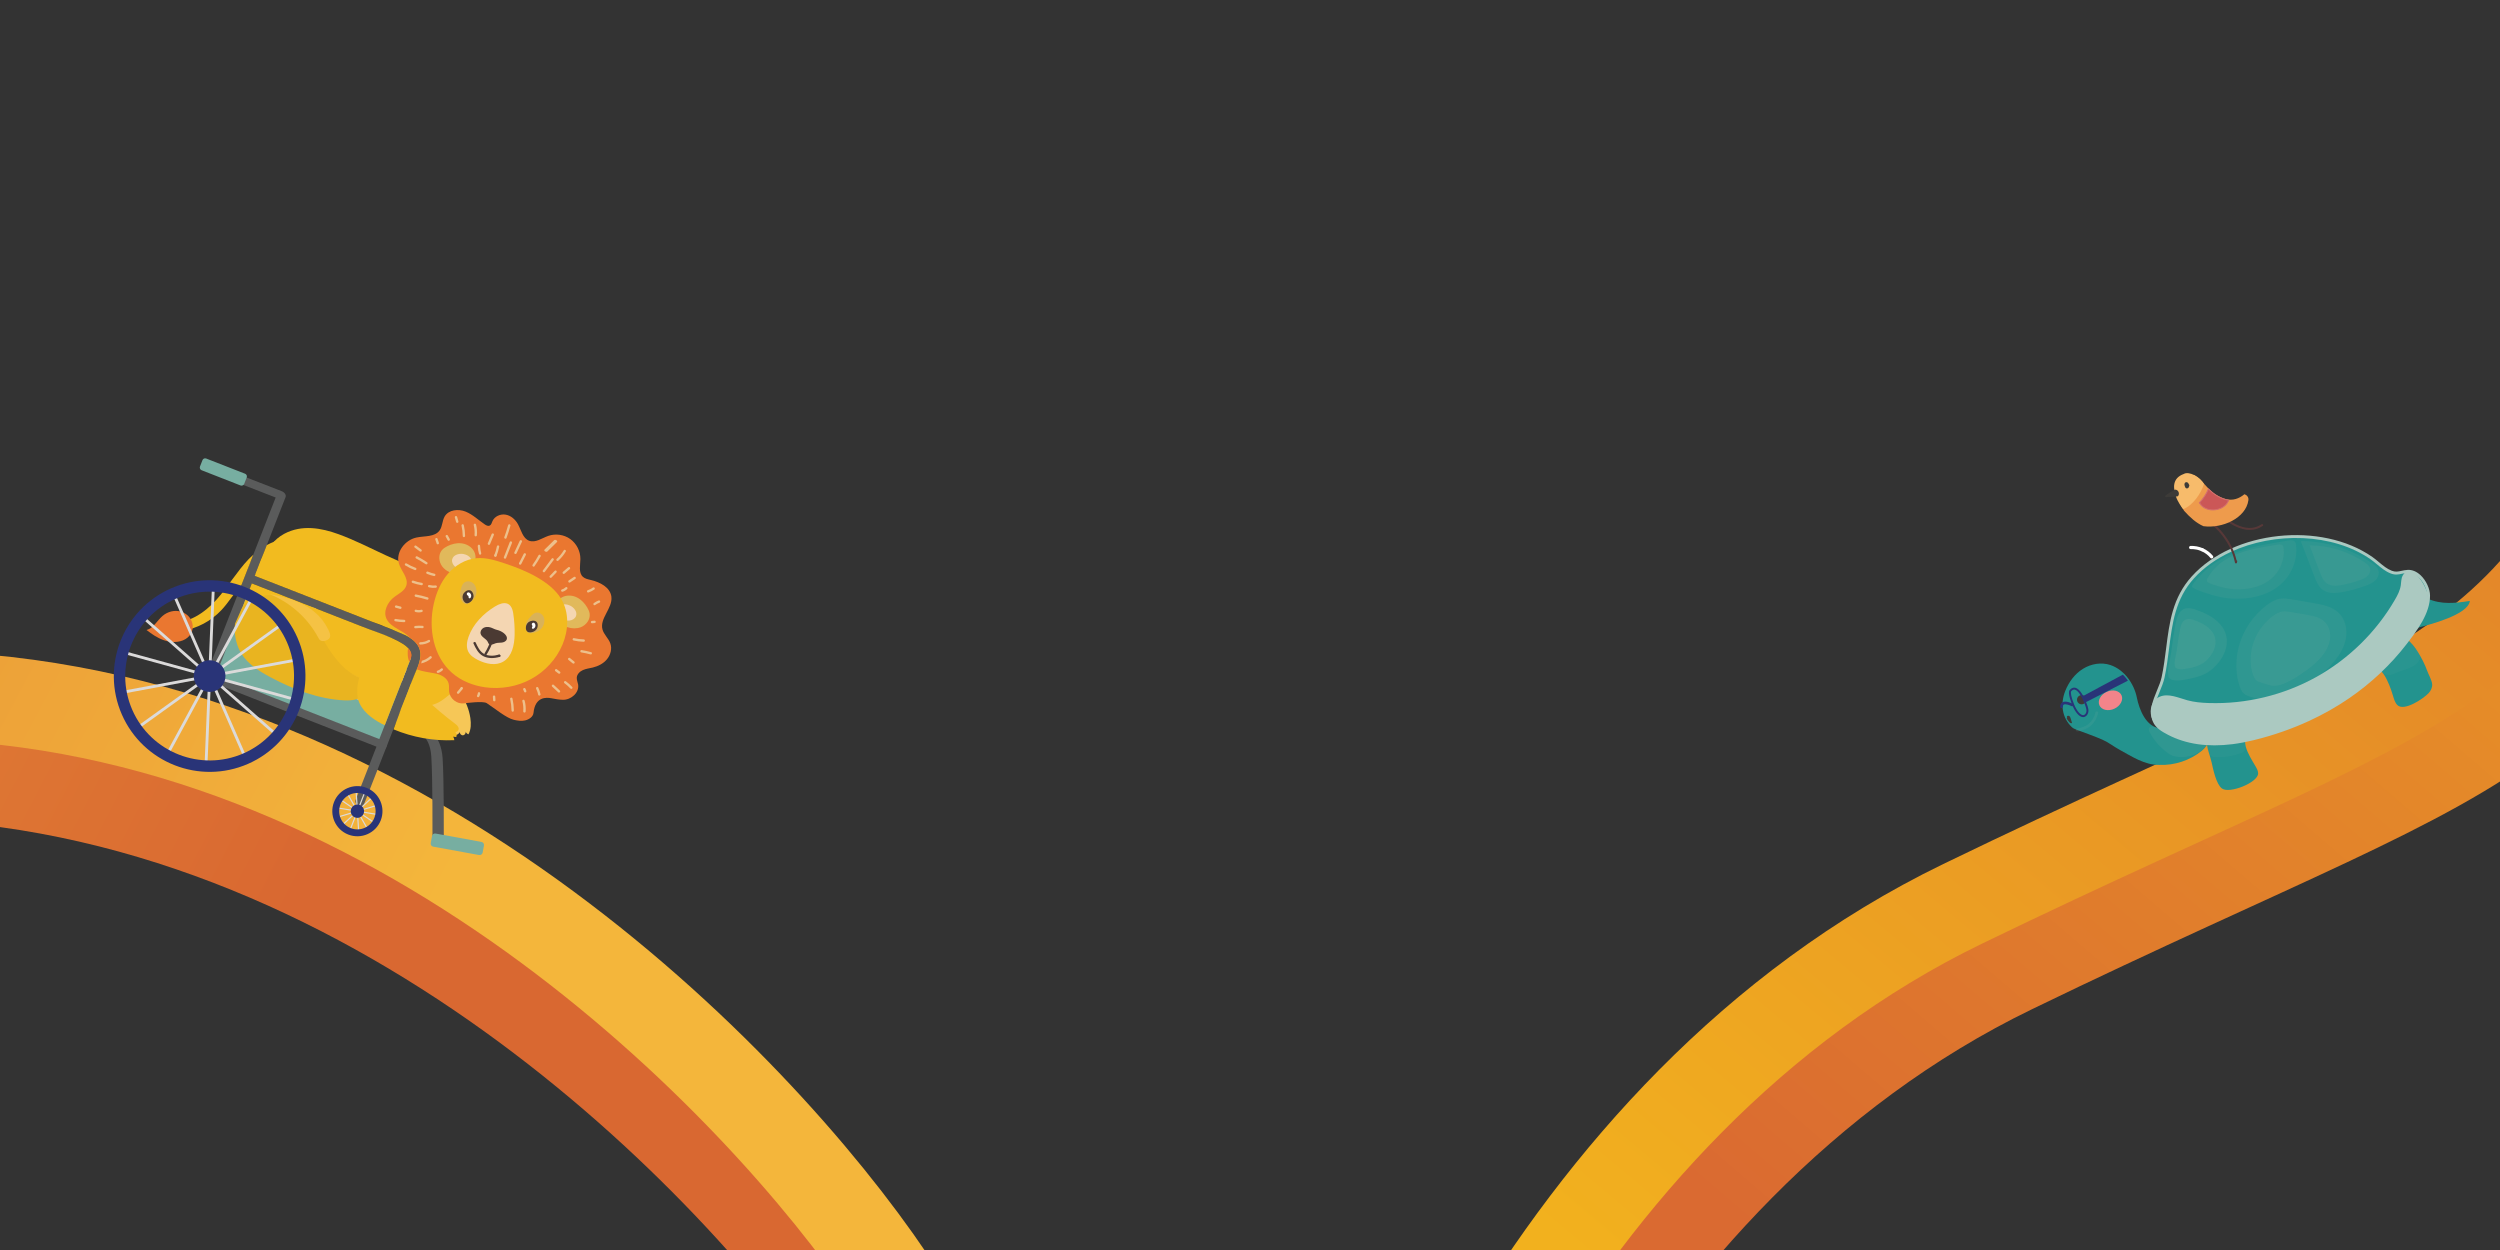 <?xml version="1.0" encoding="UTF-8"?> <svg xmlns="http://www.w3.org/2000/svg" width="1440" height="720" viewBox="0 0 1440 720" fill="none"><rect x="0" y="0" width="1440" height="720" fill="#333333" stroke="none"/><g clip-path="url(#clip0_1266_1310)"><path d="M507.07 792.647C438.349 684.93 233.981 465.066 -33.726 447.35C-368.36 425.205 -393.92 463.112 -576.891 249.696C-759.861 36.281 -804.754 13.628 -1203.39 15.361" stroke="url(#paint0_linear_1266_1310)" stroke-width="51" stroke-linecap="round"></path><path d="M519.641 746.832C450.92 639.115 246.552 419.251 -21.156 401.535C-355.79 379.39 -381.349 417.297 -564.32 203.882C-747.291 -9.534 -792.183 -32.187 -1190.82 -30.453" stroke="url(#paint1_linear_1266_1310)" stroke-width="51" stroke-linecap="round"></path><path d="M788.038 1081.62C811.222 955.965 917.94 675.398 1159.35 558.337C1461.11 412.012 1499.04 437.529 1588.36 170.982C1677.67 -95.566 1710.76 -133.434 2080.8 -281.694" stroke="url(#paint2_linear_1266_1310)" stroke-width="51" stroke-linecap="round"></path><path d="M759.166 1043.89C782.349 918.237 889.068 637.67 1130.48 520.61C1432.24 374.284 1470.17 399.801 1559.49 133.254C1648.8 -133.293 1681.88 -171.162 2051.93 -319.422" stroke="url(#paint3_linear_1266_1310)" stroke-width="51" stroke-linecap="round"></path><path d="M1268.19 317.535C1267.69 317.314 1267.18 317.111 1266.65 316.949C1266.39 316.868 1266.12 316.786 1265.86 316.715C1265.72 316.669 1265.57 316.637 1265.42 316.605C1265.51 316.631 1265.43 316.61 1265.38 316.6C1265.3 316.579 1265.23 316.568 1265.16 316.556C1264.62 316.453 1264.08 316.378 1263.52 316.33C1263.25 316.308 1262.97 316.291 1262.7 316.292C1262.57 316.288 1262.43 316.284 1262.3 316.289C1262.24 316.292 1262.17 316.29 1262.12 316.293C1261.82 316.294 1262.29 316.28 1261.99 316.294C1261.5 316.317 1260.98 316.072 1260.91 315.528C1260.86 315.077 1261.16 314.475 1261.68 314.458C1264.13 314.351 1266.58 314.798 1268.83 315.791C1269.27 315.992 1269.59 316.502 1269.38 316.992C1269.21 317.413 1268.67 317.742 1268.19 317.535Z" fill="white"></path><path d="M1273.2 321.372C1272.86 320.944 1272.49 320.548 1272.1 320.165C1271.75 319.828 1271.38 319.505 1270.92 319.162C1270.03 318.489 1269.13 317.957 1268.19 317.526C1267.73 317.32 1267.44 316.829 1267.63 316.325C1267.79 315.876 1268.36 315.566 1268.83 315.768C1271.06 316.779 1273.07 318.256 1274.63 320.156C1274.94 320.532 1274.93 321.16 1274.52 321.474C1274.12 321.784 1273.54 321.772 1273.2 321.372Z" fill="white"></path><path d="M1398.07 344.719L1381.85 360.775C1384.7 363.062 1388.83 362.489 1392.38 361.601C1399.41 359.841 1421.78 354.076 1422.63 346.127C1414.17 347.441 1406.27 348.4 1398.07 344.719Z" fill="#23938E"></path><path d="M1243.76 440.587C1252.56 440.939 1261.45 437.985 1268.28 432.433C1272.19 429.247 1273.73 424.302 1273.15 419.236C1272.79 416.21 1271.29 413.242 1268.75 411.561C1268.22 411.206 1267.63 410.914 1266.99 410.882C1266.27 410.847 1265.57 411.148 1264.92 411.473C1258.22 414.729 1251.81 419.895 1244.39 419.463C1236.17 418.989 1232.17 408.619 1230.81 401.753C1229.24 393.895 1223.63 385.777 1215.62 383.07C1210.4 381.298 1204.43 382.336 1199.75 385.256C1195.07 388.186 1191.62 392.85 1189.59 397.978C1186.7 405.293 1187.59 413.338 1193.43 418.874C1194.15 419.556 1195.1 419.932 1196.02 420.285C1201.03 422.221 1206.21 423.937 1211.12 426.114C1214.52 427.622 1217.46 429.993 1220.76 431.797C1227.82 435.656 1235.34 440.727 1243.76 440.587Z" fill="#23938E"></path><path d="M1392.72 375.56C1391.02 372.784 1388.95 370.149 1386.37 368.201C1384.68 366.669 1382.36 365.881 1380.05 365.919C1377.41 365.961 1374.83 366.951 1372.56 368.322C1370.34 369.671 1368.31 371.448 1367.11 373.749C1365.9 376.05 1365.6 378.915 1366.75 381.244C1368.22 384.229 1371.42 385.887 1373.22 388.671C1375.55 392.292 1377.12 396.656 1378.36 400.75C1378.93 402.644 1379.47 404.657 1380.85 406.088C1384.63 410.012 1396.05 402.372 1398.98 399.134C1400.22 397.765 1401.07 395.945 1400.93 394.1C1400.73 391.712 1398.79 388.498 1397.96 386.123C1396.65 382.445 1394.75 378.892 1392.72 375.56Z" fill="#23938E"></path><path d="M1291.95 419.862C1290.51 416.933 1287.72 414.643 1284.52 414.013C1281.31 413.378 1277.77 414.5 1275.66 417.005L1276.57 415.861C1273.3 418.313 1271.24 422.279 1271.09 426.364C1270.94 430.78 1273 435.072 1273.92 439.28C1274.77 443.106 1276.53 451.676 1279.8 454.149C1284.11 457.41 1300.67 450.741 1300.69 445.495C1300.7 443.953 1299.86 442.565 1299.09 441.23C1297.16 437.938 1294.58 433.878 1293.6 430.205C1292.69 426.782 1293.59 423.164 1291.95 419.862Z" fill="#23938E"></path><path d="M1201.42 401.921C1202.04 403.252 1201.46 404.832 1200.13 405.45C1198.8 406.068 1197.22 405.489 1196.6 404.158C1195.98 402.828 1196.56 401.247 1197.89 400.629C1199.22 400.012 1200.8 400.59 1201.42 401.921Z" fill="#3D3B38"></path><g opacity="0.43"><g opacity="0.43"><path opacity="0.43" d="M1385.19 367.505L1387.14 368.907C1385.44 366.879 1382.7 365.877 1380.06 365.919C1377.41 365.961 1374.83 366.951 1372.56 368.322C1370.34 369.671 1368.31 371.448 1367.11 373.749C1365.9 376.05 1365.6 378.915 1366.75 381.244C1368.95 385.719 1373.71 390.548 1378.71 388.137C1384.11 385.527 1393.14 384.528 1393.93 378.583C1394.3 375.721 1387.89 369.659 1385.19 367.505Z" fill="#77AEA1"></path><path opacity="0.43" d="M1284.52 414.013C1281.32 413.374 1277.77 414.5 1275.66 417.005L1276.57 415.861C1270.88 420.152 1269.41 428.376 1272.86 434.49C1273.12 434.938 1273.41 435.401 1273.87 435.653C1274.23 435.847 1274.64 435.891 1275.05 435.93C1280.64 436.424 1286.33 435.58 1291.53 433.482C1295.29 431.962 1293.44 422.916 1291.93 419.87C1290.51 416.933 1287.73 414.639 1284.52 414.013Z" fill="#77AEA1"></path></g></g><g opacity="0.53"><g opacity="0.53"><path opacity="0.53" d="M1249.7 434.439C1250.29 434.819 1250.93 435.155 1251.63 435.363C1261.96 438.45 1274.5 431.251 1273.52 420.046C1273.28 417.252 1271.9 414.545 1269.45 413.069C1268.93 412.765 1268.36 412.51 1267.74 412.492C1267.03 412.485 1266.33 412.795 1265.68 413.111C1261 415.384 1254.85 420.782 1249.51 420.852C1247.79 420.87 1246.14 420.377 1244.55 419.886C1243.37 419.525 1242.21 419.17 1241.04 418.81C1240.09 418.516 1238.87 418.293 1238.15 419.034C1237.43 419.775 1237.79 420.896 1238.22 421.735C1240.72 426.526 1244.39 430.714 1248.89 433.897C1249.15 434.084 1249.42 434.261 1249.7 434.439Z" fill="#77AEA1"></path></g></g><path d="M1285.89 427.8C1289.99 427.277 1294.05 426.487 1298.03 425.501C1317.57 420.672 1336.02 412.869 1352.66 401.456C1365.22 392.844 1376.47 382.288 1385.76 370.216C1391.55 362.678 1398.9 353.065 1398.86 343.085C1398.85 337.246 1393.46 328.73 1386.87 329.098C1383.22 329.309 1380.96 330.913 1377.4 329.543C1373.01 327.85 1369.81 324.154 1366.03 321.51C1336.91 301.204 1287.08 306.041 1263.1 332.553C1248.11 349.127 1250.33 369.856 1245.93 390.209C1244.22 398.142 1237.29 406.955 1240.88 415.367C1242.34 418.797 1245.88 420.773 1249.19 422.495C1260.58 428.449 1273.38 429.396 1285.89 427.8Z" fill="#23938E"></path><path d="M1330.33 415.123C1338.39 411.382 1346.01 407.056 1353.14 402.164C1365.95 393.379 1377.14 382.799 1386.42 370.736C1392.04 363.422 1399.74 353.402 1399.7 343.091C1399.7 339.18 1397.46 334.35 1394.28 331.348C1391.98 329.178 1389.4 328.116 1386.81 328.252C1385.49 328.333 1384.38 328.567 1383.3 328.806C1381.34 329.231 1379.8 329.563 1377.69 328.762C1374.93 327.695 1372.67 325.811 1370.29 323.819C1369.07 322.801 1367.81 321.755 1366.5 320.826C1336.9 300.171 1286.34 305.593 1262.46 331.992C1251.38 344.247 1249.58 358.428 1247.69 373.447C1247 378.889 1246.29 384.514 1245.1 390.043C1244.57 392.506 1243.52 395.037 1242.42 397.722C1240.01 403.591 1237.52 409.656 1240.09 415.712C1241.61 419.281 1245.07 421.319 1248.78 423.249C1259.12 428.65 1271.65 430.461 1285.98 428.639C1289.9 428.133 1294.01 427.353 1298.22 426.319C1309.56 423.533 1320.28 419.787 1330.33 415.123ZM1284.9 317.925C1310.09 306.234 1343.66 306.95 1365.54 322.212C1366.79 323.088 1368.03 324.12 1369.21 325.109C1371.6 327.111 1374.07 329.176 1377.1 330.338C1379.68 331.326 1381.62 330.901 1383.67 330.456C1384.68 330.237 1385.73 330.011 1386.92 329.944C1389.59 329.793 1391.76 331.293 1393.13 332.572C1396 335.276 1398 339.594 1398.02 343.083C1398.05 352.815 1390.86 362.172 1385.09 369.692C1375.92 381.616 1364.85 392.067 1352.19 400.75C1336.32 411.634 1318.03 419.68 1297.82 424.669C1293.68 425.686 1289.63 426.459 1285.77 426.948C1271.79 428.735 1259.6 426.98 1249.57 421.739C1246.14 419.95 1242.96 418.09 1241.66 415.041C1239.36 409.636 1241.71 403.898 1243.99 398.36C1245.07 395.72 1246.19 392.994 1246.76 390.39C1247.97 384.797 1248.68 379.126 1249.37 373.648C1251.24 358.903 1253 344.978 1263.73 333.122C1269.45 326.812 1276.72 321.718 1284.9 317.925Z" fill="#ABC9C1"></path><path d="M1191.84 412.397C1191.34 412.084 1190.49 412.353 1190.5 412.936L1190.71 413.351C1190.39 413.295 1190.38 413.819 1190.55 414.103C1190.97 414.846 1191.52 415.532 1192.14 416.124C1192.52 416.479 1193.15 416.786 1193.49 416.402C1193.24 415.559 1192.98 414.716 1192.72 413.877C1192.55 413.322 1192.33 412.709 1191.84 412.397Z" fill="#3D3B38"></path><g opacity="0.51"><g opacity="0.51"><path opacity="0.51" d="M1366.18 324.369C1354.3 316.289 1340 311.805 1325.62 311.657L1325.34 311.846C1327.9 318.508 1330.46 325.169 1333.02 331.84C1334.17 334.834 1335.45 337.997 1338.08 339.832C1341.33 342.111 1345.72 341.711 1349.62 340.953C1353.95 340.11 1358.22 338.931 1362.37 337.446C1364.4 336.72 1366.46 335.889 1368.03 334.402C1369.59 332.919 1370.58 330.629 1369.96 328.564C1369.41 326.717 1367.76 325.443 1366.18 324.369Z" fill="#77AEA1"></path></g></g><g opacity="0.53"><g opacity="0.53"><path opacity="0.53" d="M1196.65 421.295C1199.64 420.698 1202.39 419.814 1204.64 417.663C1206.64 415.761 1207.97 413.312 1208.51 410.61C1208.71 409.601 1207.11 409.459 1206.92 410.463C1206.45 412.841 1205.19 415.035 1203.4 416.658C1201.38 418.486 1199 419.197 1196.38 419.722C1195.38 419.926 1195.63 421.494 1196.65 421.295Z" fill="#77AEA1"></path></g></g><g opacity="0.51"><g opacity="0.51"><path opacity="0.51" d="M1290.55 344.809C1298.8 344.49 1307 342.241 1313.25 336.956C1319.5 331.68 1323.51 323.076 1322.52 314.082C1322.45 313.392 1322.32 312.668 1321.9 312.109C1321.08 311.029 1319.61 311.124 1318.41 311.319C1299.23 314.519 1278.55 317.139 1264.66 334.645C1264.09 335.363 1262.17 337.304 1262.76 338.106C1263.99 339.776 1274.15 342.707 1276.13 343.246C1280.91 344.547 1285.78 344.987 1290.55 344.809Z" fill="#77AEA1"></path></g></g><g opacity="0.55"><g opacity="0.55"><path opacity="0.55" d="M1278.72 359.475C1274.86 355.148 1269.35 352.716 1263.85 350.848C1261.83 350.303 1259.73 349.985 1257.87 350.816C1254.8 352.182 1253.75 355.938 1253.14 359.234C1252.1 364.749 1251.28 370.298 1250.57 375.863C1250.02 380.235 1248.37 384.102 1248.85 388.619C1248.91 389.223 1249.01 389.845 1249.34 390.359C1249.78 391.047 1250.58 391.433 1251.37 391.654C1253.54 392.254 1255.85 391.931 1258.07 391.555C1263.83 390.589 1269.82 389.221 1274.23 385.388C1281.98 378.683 1286.31 367.976 1278.72 359.475Z" fill="#77AEA1"></path><path opacity="0.55" d="M1263.17 350.618C1263.4 350.693 1263.62 350.773 1263.85 350.848C1264.35 350.978 1264.84 351.121 1265.33 351.268L1263.17 350.618Z" fill="#77AEA1"></path></g></g><g opacity="0.53"><g opacity="0.53"><path opacity="0.53" d="M1332.72 391.553C1325.79 396.478 1312.24 406.26 1303.44 403.557C1301.13 402.843 1298.82 402.137 1296.51 401.423C1295.09 400.987 1293.62 400.517 1292.5 399.543C1291.43 398.603 1290.77 397.267 1290.27 395.939C1287.54 388.768 1287.6 379.59 1289.61 372.221C1292.17 362.836 1297.94 354.356 1305.73 348.52C1308.02 346.801 1310.57 345.282 1313.39 344.855C1315.69 344.499 1318.04 344.889 1320.34 345.291C1324.38 345.983 1328.42 346.665 1332.45 347.361C1337.7 348.262 1343.29 349.324 1347.11 353.025C1350.79 356.598 1352.1 362.153 1351.31 367.225C1350.53 372.293 1347.87 376.92 1344.59 380.864C1341.18 384.956 1337.08 388.453 1332.72 391.553Z" fill="#77AEA1"></path></g></g><g opacity="0.53"><g opacity="0.53"><path opacity="0.53" d="M1290.82 339.382C1297.15 339.135 1303.45 337.409 1308.24 333.354C1313.03 329.298 1316.12 322.695 1315.35 315.792C1315.3 315.263 1315.2 314.709 1314.87 314.273C1314.24 313.447 1313.12 313.515 1312.19 313.672C1297.47 316.125 1279.8 318.323 1271.59 332.979C1271.24 333.593 1270.94 334.434 1271.4 335.048C1272.33 336.333 1278.22 337.762 1279.75 338.174C1283.4 339.194 1287.15 339.533 1290.82 339.382Z" fill="#77AEA1"></path></g></g><g opacity="0.55"><g opacity="0.55"><path opacity="0.55" d="M1262.61 356.747C1262.73 356.782 1262.85 356.841 1262.97 356.876C1263.35 356.98 1263.73 357.087 1264.11 357.204L1262.61 356.747Z" fill="#77AEA1"></path><path opacity="0.55" d="M1273.42 362.905C1270.71 359.865 1266.84 358.178 1262.97 356.876C1261.61 356.525 1260.19 356.323 1258.92 356.887C1256.8 357.84 1256.07 360.453 1255.64 362.745C1254.91 366.589 1254.34 370.437 1253.85 374.306C1253.48 377.343 1252.33 380.036 1252.65 383.176C1252.7 383.595 1252.77 384.028 1252.99 384.388C1253.29 384.87 1253.85 385.129 1254.41 385.288C1255.92 385.708 1257.52 385.475 1259.07 385.222C1263.07 384.549 1267.24 383.601 1270.31 380.931C1275.68 376.255 1278.69 368.81 1273.42 362.905Z" fill="#77AEA1"></path></g></g><g opacity="0.51"><g opacity="0.51"><path opacity="0.51" d="M1362.14 324.013C1352.9 317.726 1341.77 314.239 1330.59 314.124L1330.38 314.27C1332.36 319.455 1334.36 324.635 1336.35 329.83C1337.24 332.155 1338.25 334.617 1340.29 336.045C1342.82 337.821 1346.24 337.503 1349.27 336.908C1352.64 336.249 1355.96 335.331 1359.2 334.181C1360.78 333.617 1362.37 332.965 1363.59 331.812C1364.81 330.659 1365.57 328.881 1365.1 327.28C1364.66 325.844 1363.38 324.852 1362.14 324.013Z" fill="#77AEA1"></path></g></g><g opacity="0.53"><g opacity="0.53"><path opacity="0.53" d="M1328.58 385.998C1323.57 389.556 1313.79 396.616 1307.44 394.668C1305.77 394.151 1304.1 393.648 1302.44 393.131C1301.41 392.817 1300.35 392.474 1299.53 391.766C1298.75 391.087 1298.29 390.123 1297.93 389.163C1295.95 383.983 1296 377.356 1297.45 372.032C1299.3 365.247 1303.46 359.121 1309.1 354.911C1310.75 353.678 1312.58 352.579 1314.62 352.267C1316.29 352.013 1317.98 352.301 1319.65 352.579C1322.57 353.081 1325.48 353.57 1328.4 354.073C1332.18 354.725 1336.23 355.494 1338.97 358.168C1341.63 360.747 1342.58 364.763 1342.01 368.419C1341.45 372.074 1339.53 375.42 1337.15 378.275C1334.69 381.237 1331.73 383.767 1328.58 385.998Z" fill="#77AEA1"></path></g></g><path d="M1221.98 400.431C1223.22 403.102 1221.38 406.592 1217.88 408.216C1214.38 409.84 1210.53 408.993 1209.29 406.323C1208.05 403.652 1209.89 400.162 1213.39 398.538C1216.89 396.914 1220.74 397.761 1221.98 400.431Z" fill="#F2848A"></path><path d="M1285.45 428.003C1289.55 427.48 1293.62 426.69 1297.59 425.704C1317.14 420.875 1335.58 413.072 1352.23 401.66C1364.79 393.047 1376.03 382.491 1385.32 370.419C1391.11 362.881 1398.47 353.268 1398.43 343.288C1398.41 338.647 1389 322.771 1384 331.47C1383.02 333.168 1383.13 335.241 1382.85 337.17C1382.41 340.136 1380.99 342.853 1379.48 345.444C1368.73 364.006 1352.86 379.581 1334.09 390C1315.33 400.415 1293.71 405.642 1272.27 404.949C1268.09 404.818 1263.9 404.457 1259.88 403.349C1254.62 401.901 1249.01 399.185 1243.97 401.32C1239.51 403.21 1237.9 408.698 1239.27 413.048C1240.76 417.787 1244.51 420.504 1248.74 422.711C1260.14 428.652 1272.94 429.599 1285.45 428.003Z" fill="#ABC9C1"></path><path d="M1288.24 322.709C1285.69 311.936 1278.52 303.207 1269.41 297.076C1268.77 296.649 1268.08 297.625 1268.72 298.061C1277.89 304.236 1285.1 313.07 1287.33 324.069C1287.46 324.743 1288.41 324.688 1288.51 324.016C1288.55 323.774 1288.59 323.541 1288.63 323.308C1288.68 322.979 1288.49 322.785 1288.24 322.709Z" fill="#573838"></path><path d="M1302.62 301.996C1293.55 308.263 1281.76 299.171 1275.73 292.523C1275.22 291.957 1274.3 292.734 1274.82 293.295C1281.36 300.509 1293.68 309.616 1303.39 302.904C1304.03 302.473 1303.25 301.569 1302.62 301.996Z" fill="#573838"></path><path d="M1292.8 284.666C1289.78 287.19 1286.06 288.587 1281.85 287.4C1278.16 286.351 1274.94 284.316 1272.24 281.575C1270.58 279.902 1269.06 277.998 1267.4 276.325C1266.25 275.332 1265.07 274.407 1263.83 273.637C1263.82 273.641 1263.82 273.632 1263.82 273.632C1263.23 273.647 1262.67 273.713 1262.13 273.826C1261.28 273.783 1260.38 273.803 1259.41 273.981C1253.06 275.109 1252.59 280.993 1254.04 286.599C1255.29 289.15 1256.57 291.676 1257.97 294.136C1261.33 297.882 1264.85 301.17 1269.17 303.087C1280.05 304.555 1293.69 298.426 1295.08 288.111C1295.32 286.383 1294.2 285.129 1292.8 284.666Z" fill="#EE9B4C"></path><path d="M1269.49 278.791C1267.27 274.586 1260.75 271.234 1257.83 273.017C1251.08 275.45 1251.69 281.252 1253.38 286.088C1254.11 288.497 1256.72 292.442 1257.5 293.305C1263.06 291.117 1267.72 284.408 1269.49 278.791Z" fill="#F7BB6B"></path><path d="M1267.2 290.048C1270.41 295.228 1279.38 294.663 1282.71 289.963C1283.13 289.346 1283.45 288.713 1283.77 288.08C1283.19 288.008 1282.6 287.908 1282.02 287.739C1278.33 286.7 1275.11 284.656 1272.41 281.915C1272.29 281.792 1272.18 281.66 1272.06 281.547C1270.95 284.415 1269.09 287.244 1266.8 289.656C1266.95 289.756 1267.08 289.875 1267.2 290.048Z" fill="#CB5757"></path><path d="M1279.42 292.961C1280.87 292.287 1282.09 291.323 1282.93 290.131C1283.36 289.514 1283.67 288.904 1284.01 288.216C1284.05 288.13 1284.05 288.038 1284.01 287.959C1283.96 287.879 1283.89 287.822 1283.79 287.81C1283.29 287.749 1282.69 287.654 1282.07 287.475C1278.57 286.478 1275.37 284.545 1272.6 281.728C1272.52 281.652 1272.45 281.581 1272.38 281.501L1272.24 281.36C1272.18 281.289 1272.08 281.254 1271.98 281.279C1271.88 281.289 1271.8 281.361 1271.77 281.456C1270.68 284.27 1268.88 287.04 1266.56 289.47C1266.5 289.533 1266.47 289.614 1266.49 289.707C1266.51 289.79 1266.56 289.869 1266.63 289.904C1266.76 289.981 1266.86 290.08 1266.94 290.202C1268.38 292.52 1271.04 293.897 1274.24 293.995C1276.09 294.053 1277.87 293.678 1279.42 292.961ZM1283.33 288.315C1283.07 288.845 1282.8 289.333 1282.48 289.81C1280.85 292.113 1277.64 293.538 1274.29 293.441C1271.27 293.348 1268.78 292.059 1267.45 289.909C1267.38 289.806 1267.31 289.712 1267.22 289.631C1269.36 287.325 1271.06 284.726 1272.16 282.078C1272.18 282.092 1272.2 282.116 1272.21 282.134C1275.06 285.017 1278.34 287.004 1281.93 288.027C1282.42 288.16 1282.91 288.253 1283.33 288.315Z" fill="#D26E6E"></path><path d="M1200.97 412.828C1201.48 412.595 1202 412.146 1202.45 411.351C1203.53 409.446 1202.62 407.097 1201.89 405.221L1201.73 404.817C1200.81 402.385 1198.32 396.662 1195.21 396.117C1194.1 395.929 1193.07 396.376 1192.13 397.478C1190.83 399.01 1192.98 404.562 1193.67 406.23C1195.39 410.384 1197.67 412.938 1199.75 413.068C1200.1 413.073 1200.53 413.035 1200.97 412.828ZM1194.02 397.359C1194.35 397.207 1194.67 397.157 1195.02 397.222C1197.09 397.586 1199.3 401.579 1200.67 405.209L1200.83 405.622C1201.5 407.367 1202.27 409.354 1201.46 410.795C1201.01 411.58 1200.45 411.963 1199.81 411.931C1198.6 411.859 1196.54 410.202 1194.71 405.792C1192.88 401.383 1192.6 398.662 1192.99 398.21C1193.34 397.798 1193.68 397.518 1194.02 397.359Z" fill="#293478"></path><path d="M1193.89 406.751C1193.67 406.85 1193.43 406.852 1193.21 406.74C1192.16 406.196 1189.72 405.271 1188.7 405.866C1188.59 405.931 1188.23 406.155 1188.22 407.063C1188.22 407.495 1187.87 407.838 1187.44 407.83C1187.01 407.827 1186.67 407.477 1186.68 407.055C1186.69 405.578 1187.36 404.872 1187.91 404.539C1189.92 403.344 1193.51 405.161 1193.92 405.366C1194.3 405.565 1194.45 406.028 1194.25 406.413C1194.17 406.566 1194.04 406.682 1193.89 406.751Z" fill="#293478"></path><path d="M1201.09 404.643L1199.25 401.229L1222.78 388.59L1224.15 390.071L1225.68 392.052L1201.09 404.643Z" fill="#293478"></path><path d="M1252.43 282.062C1252.34 282.285 1252.17 282.477 1251.9 282.625C1250.29 283.396 1248.49 284.408 1247.13 285.709C1247.17 285.926 1247.24 286.157 1247.34 286.371C1249.64 286.016 1252.19 286.379 1254.44 285.844C1255.92 284.4 1254.53 281.605 1252.43 282.062Z" fill="#3D3B38"></path><path d="M1260.94 279.244C1260.68 278.709 1260.39 278.003 1259.77 277.796C1259.3 277.65 1258.71 277.766 1258.45 278.203C1257.98 278.998 1258.37 279.927 1258.7 280.689C1259.2 281.824 1260.71 281.317 1260.84 280.32C1261.05 280.051 1261.14 279.672 1260.94 279.244Z" fill="#3D3B38"></path><path d="M241.475 380.717L139.723 340.906L120.61 389.757L222.362 429.569L241.475 380.717Z" fill="#77AEA1"></path><path d="M219.927 431.279L119.512 391.991C117.772 391.311 118.179 390.348 118.646 389.154L158.783 286.571L121.504 272.075L121.491 272.07C119.751 271.39 118.731 269.868 119.198 268.674C119.665 267.48 121.448 267.055 123.192 267.722L162.197 282.893L162.21 282.899C163.04 283.224 163.754 283.772 164.18 284.403C164.602 285.047 164.726 285.724 164.498 286.308L146.735 331.707L226.579 362.946C234.21 365.932 238.391 368.137 240.924 372.181C243.568 376.403 242.046 380.596 241.738 381.269L222.661 430.029C222.193 431.223 221.666 431.96 219.927 431.279ZM124.361 388.89L218.482 425.716L236.737 379.058C236.757 379.006 236.778 378.954 236.816 378.894C236.836 378.842 237.661 377.04 236.087 374.598C234.432 372.02 230.56 369.487 224.901 367.273L145.057 336.034L124.374 388.895L124.361 388.89Z" fill="#5A5B5B"></path><path d="M207.023 464.258C205.322 463.593 204.317 462.107 204.779 460.926L217.698 427.909C218.155 426.741 219.906 426.319 221.606 426.984C223.307 427.649 223.116 428.862 222.659 430.03L209.741 463.047C209.279 464.228 208.736 464.928 207.023 464.258Z" fill="#5A5B5B"></path><path d="M251.511 483.969C250.122 483.426 249.099 482.292 249.104 481.171C249.111 480.845 249.25 448.514 248.434 435.759C247.782 425.492 242.594 422.609 242.168 422.398L227.97 416.842C226.231 416.162 225.21 414.64 225.677 413.446C226.144 412.252 227.94 411.832 229.666 412.508L243.968 418.104C244.994 418.505 254.032 422.445 254.948 436.781C255.775 449.661 255.63 482.124 255.627 482.437C255.63 483.77 254.15 484.567 252.354 484.224C252.066 484.156 251.783 484.076 251.511 483.969ZM242.199 422.395C242.251 422.415 242.277 422.425 242.277 422.425L242.199 422.395Z" fill="#5A5B5B"></path><path d="M275.949 492.498L249.507 487.674C248.558 487.498 247.917 486.573 248.094 485.625L248.842 481.533C249.019 480.584 249.943 479.943 250.891 480.12L277.347 484.948C278.295 485.125 278.923 486.044 278.76 486.997L278.012 491.09C277.817 492.046 276.898 492.674 275.949 492.498Z" fill="#77AEA1"></path><path d="M116.129 270.855L138.53 279.62C139.387 279.955 140.349 279.523 140.679 278.68L142.111 275.02C142.446 274.163 142.014 273.201 141.171 272.871L118.77 264.107C117.913 263.772 116.951 264.203 116.621 265.047L115.189 268.707C114.854 269.563 115.285 270.525 116.129 270.855Z" fill="#77AEA1"></path><path d="M138.991 337.192C138.833 337.176 138.726 337.298 138.726 337.298C134.714 341.775 131.646 347.054 127.525 351.428C121.602 357.731 113.542 362 105.004 363.358C103.282 363.627 101.43 363.771 99.884 362.941C98.351 362.117 97.414 359.999 98.409 358.563C108.438 359.284 117.737 353.075 124.495 345.633C131.24 338.185 136.31 329.319 143.24 322.049C144.121 321.136 144.928 320.375 145.889 319.524" fill="#F2BB1F"></path><path d="M144.734 322.514C144.057 324.284 143.421 325.756 142.903 327.424C142.875 327.533 142.848 327.642 142.807 327.746" fill="#F2BB1F"></path><path d="M150.184 323.045C150.709 321.32 151.391 319.731 152.059 318.062C152.59 316.743 153.056 315.399 153.658 313.974C156.604 312.373 159.819 311.116 163.138 310.589C171.059 309.318 176.454 314.347 172.738 322.352C171.31 325.429 169.08 328.373 165.853 329.43C162.115 330.646 158.081 329.023 154.145 329.024C151.691 329.022 149.354 329.679 147.159 330.736C148.321 328.227 149.376 325.722 150.184 323.045Z" fill="#F2BB1F"></path><path d="M240.051 388.6C240.557 387.422 241.107 386.17 241.61 384.885C246.162 385.26 250.753 386.951 254.547 389.303C263.091 394.622 269.492 403.621 270.937 413.66C271.38 416.811 271.362 420.186 269.838 422.972C269.091 422.74 268.473 422.139 268.188 421.414C268.433 422.393 267.614 423.494 266.61 423.535C265.606 423.576 264.697 422.532 264.871 421.553C264.48 422.552 263.476 423.282 262.408 423.372C260.897 418.247 257.36 413.211 252.132 412.153C245.999 410.921 239.582 415.504 233.63 413.579C232.636 413.25 231.714 412.74 230.853 412.149C234.319 404.436 236.737 396.343 240.051 388.6Z" fill="#F6C757"></path><path d="M234.292 385.614C233.655 387.011 233.006 388.403 232.491 389.833C232.255 390.474 231.951 391.252 231.728 391.899C231.499 392.063 231.378 392.181 231.204 392.472C228.946 396.332 226.823 400.38 225.025 404.556C223.248 399.955 223.431 394.668 226.516 390.877C228.705 388.187 231.387 386.497 234.292 385.614Z" fill="#F6C757"></path><path d="M162.035 342.976C165.636 344.789 169.348 346.241 173.229 347.565C176.135 348.553 179.075 349.493 181.996 350.442C182.097 351.14 182.524 351.77 183.367 352.1C184.081 352.38 184.717 352.284 185.222 351.988C185.287 352.013 185.347 352.052 185.412 352.077C186.598 353.215 187.738 354.394 188.8 355.618C193.646 361.21 197.589 367.542 202.424 373.16C207.247 378.773 213.211 383.801 220.386 385.62C221.488 385.902 222.681 386.144 223.432 386.977C224.197 387.815 224.067 389.485 222.972 389.76C223.815 390.015 224.332 391.025 224.038 391.853C223.745 392.681 222.71 393.144 221.893 392.824C222.346 393.196 222.812 393.573 223.278 393.95C221.318 397.927 216.202 398.993 211.775 399.177C196.779 399.79 181.946 395.588 168.119 389.773C161.384 386.944 154.544 383.504 150.198 377.629C147.437 373.899 145.868 369.38 145.256 364.785C143.713 353.466 151.77 344.617 162.035 342.976Z" fill="#B4AF6E"></path><path d="M146.74 331.694C147.698 329.36 149.211 324.879 150.525 322.056C150.604 321.892 150.472 322.23 150.525 322.056C154.306 315.873 157.787 310.65 163.658 307.5C173.886 302.014 185.124 304.121 194.954 307.683C213.523 314.424 230.362 325.966 249.949 329.454C259.504 331.157 270.271 331.254 276.882 338.645C280.079 342.216 281.902 347.119 283.479 352.001C285.21 357.407 286.953 363.701 285.033 369.909C283.421 375.1 280.563 375.404 277.072 378.437C268.564 385.839 264.159 397.823 254.626 404.135C247.336 408.96 239.078 409.411 231.197 408.288C233.921 401.631 236.1 394.762 238.928 388.146C241.272 382.688 244.281 376.338 240.032 370.904C236.308 366.155 230.117 364.69 224.87 362.188C224.153 361.878 221.392 360.827 221.392 360.827C218.179 359.361 215.067 358.517 211.806 357.137" fill="#F2BB1F"></path><path d="M206.446 360.053C210.415 361.651 214.427 363.101 218.447 364.569C223.074 366.245 229.283 369.003 232.261 370.992C236.139 373.587 237.808 376.17 236.325 380.035C235.026 383.432 233.678 386.571 232.491 389.833C232.251 390.487 231.971 391.201 231.748 391.847C231.519 392.012 231.378 392.181 231.199 392.486C228.509 397.105 225.992 401.971 224.011 407.033C201.289 401.27 180.54 389.965 160.168 378.387C155.7 375.846 151.177 373.253 147.471 369.529C143.76 365.817 141.537 360.712 140.316 354.921C139.793 352.472 139.367 351.916 139.727 349.618C140.23 348.258 141.337 345.504 141.865 344.154C141.982 343.855 142.292 343.408 142.266 343.129C142.827 341.657 143.191 340.766 143.769 339.287C143.795 339.222 144.092 338.5 144.118 338.435C144.407 337.696 144.651 337.073 144.922 336.341C144.922 336.341 144.974 336.017 145.039 336.042L146.596 336.652" fill="#F2BB1F"></path><path d="M263.445 396.362C261.837 397.678 260.23 398.995 258.622 400.311C256.747 401.852 254.841 403.396 252.704 404.536C250.931 405.473 249 406.124 247.002 406.45C249.25 407.434 251.474 408.484 253.659 409.593C254.269 409.907 254.893 410.226 255.316 410.75C255.76 411.298 255.85 411.947 255.596 412.596C258.174 407.08 260.156 401.555 263.445 396.362Z" fill="#F6C757"></path><path d="M240.04 370.922C238.702 369.216 237.977 368.544 236.103 367.406C232.405 363.011 225.353 361.794 222.726 356.651C220.493 352.26 223.244 346.722 227.207 343.783C229.781 341.871 233.085 340.351 234.032 337.279C235.404 332.892 231.099 328.978 229.762 324.594C227.803 318.126 233.259 311.027 239.853 309.626C244.574 308.615 250.481 309.429 253.261 305.459C254.895 303.12 254.692 299.928 256.133 297.469C258.415 293.587 263.983 293.012 268.126 294.663C272.282 296.319 275.549 299.558 279.251 302.069C280.091 302.637 281.161 303.191 282.084 302.744C282.99 302.305 283.242 301.161 283.639 300.224C284.839 297.386 288.283 295.89 291.299 296.442C294.321 296.981 296.841 299.224 298.331 301.917C300.223 305.381 301.095 310.077 304.788 311.462C308.416 312.822 312.124 309.962 315.781 308.685C319.984 307.201 324.873 307.902 328.482 310.496C332.091 313.09 334.332 317.499 334.306 321.964C334.276 325.559 333.118 329.819 335.748 332.24C336.936 333.334 338.613 333.675 340.192 334.039C345.543 335.279 351.523 338.278 352.165 343.752C352.932 350.322 345.336 356.12 347.012 362.507C347.798 365.509 350.503 367.66 351.545 370.581C352.629 373.624 351.706 377.169 349.662 379.677C347.619 382.185 344.574 383.732 341.446 384.499C339.529 384.961 337.55 385.159 335.753 385.968C333.96 386.763 332.334 388.356 332.219 390.332C332.142 391.678 332.77 392.942 332.997 394.273C333.778 398.933 328.962 403.17 324.254 403.079C322.054 403.041 319.872 402.651 317.723 402.214C314.688 401.595 308.233 401.225 307.297 410.616C307.076 412.864 304.738 414.404 302.552 414.941C300.367 415.477 298.069 415.117 295.893 414.595C291.613 413.564 285.372 408.323 280.365 405.018C278.295 403.654 268.532 404.967 267.284 405.137C263.297 405.687 259.197 402.512 258.701 398.502C258.508 396.93 258.811 395.312 258.44 393.775C257.638 390.394 253.982 388.529 250.582 387.887C247.431 387.298 243.037 386.746 240.088 385.562C242.149 380.562 243.669 375.53 240.04 370.922Z" fill="#EA7730"></path><path d="M236.737 379.058C236.575 379.473 235.967 380.836 235.843 381.267C234.69 379.05 234.655 375.774 235.043 373.292C236.308 374.685 237.712 376.566 236.737 379.058Z" fill="#EA7730"></path><path d="M334.515 361.285C337.625 360.107 340.054 356.882 339.654 353.582C339.491 352.277 338.923 351.052 338.244 349.918C336.847 347.561 334.903 345.453 332.461 344.198C330.018 342.943 327.029 342.627 324.491 343.684C321.952 344.741 320.012 347.289 320.004 350.025C319.996 351.997 320.921 353.841 321.832 355.604C323.33 358.509 323.741 360.212 326.821 361.252C329.257 362.101 332.064 362.196 334.515 361.285Z" fill="#E1B95B"></path><path d="M323.795 356.746C325.225 357.26 326.755 357.634 328.249 357.411C329.756 357.192 331.232 356.288 331.773 354.869C332.699 352.463 330.635 349.859 328.285 348.79C326.685 348.059 324.781 347.763 323.184 348.515C321.601 349.273 320.587 351.33 321.398 352.89C322.27 354.563 324.672 354.964 325.58 356.621L323.795 356.746Z" fill="#F4D6B2"></path><path d="M254.645 326.174C252.673 323.487 252.376 319.464 254.51 316.917C255.357 315.901 256.5 315.197 257.678 314.595C260.133 313.371 262.91 312.661 265.645 312.938C268.38 313.215 271.056 314.561 272.608 316.83C274.165 319.085 274.424 322.284 272.933 324.604C271.864 326.266 270.094 327.309 268.375 328.298C265.538 329.927 264.271 331.137 261.113 330.335C258.621 329.705 256.201 328.279 254.645 326.174Z" fill="#E1B95B"></path><path d="M266.117 328.177C264.634 327.837 263.161 327.32 262.012 326.316C260.876 325.318 260.126 323.753 260.436 322.273C260.958 319.753 264.11 318.697 266.659 319.066C268.398 319.327 270.171 320.111 271.083 321.605C272.008 323.104 271.733 325.376 270.21 326.247C268.569 327.191 266.341 326.229 264.663 327.114L266.117 328.177Z" fill="#F4D6B2"></path><path d="M323.251 344.979C327.935 352.783 327.54 362.895 324.004 371.284C320.457 379.698 313.929 386.782 305.908 391.141C297.887 395.501 288.448 397.135 279.409 395.873C272.486 394.901 265.722 392.224 260.441 387.629C249.567 378.166 246.657 361.928 249.835 347.877C251.242 341.603 253.789 335.476 257.95 330.579C262.11 325.682 268.023 322.084 274.437 321.525C280.08 321.025 285.658 322.833 291.034 324.622C302.061 328.263 316.997 334.571 323.251 344.979Z" fill="#F2BB1F"></path><path d="M295.603 353.183C296.242 357.324 296.525 361.535 296.425 365.731C296.282 371.527 294.94 378.095 289.952 381.052C285.528 383.676 279.789 382.433 275.208 380.102C273.023 378.993 270.846 377.558 269.74 375.374C268.411 372.729 268.901 369.524 269.905 366.729C272.556 359.34 278.41 353.445 285.09 349.339C290.27 346.158 294.582 346.573 295.603 353.183Z" fill="#F4D6B2"></path><path d="M290.076 364.594C291.257 365.475 292.358 366.909 291.877 368.292C291.484 369.41 290.233 369.968 289.064 370.125C287.896 370.281 286.684 370.166 285.55 370.501C284.855 370.708 284.201 371.08 283.49 371.251C282.78 371.422 281.933 371.33 281.468 370.759C281.249 370.479 281.14 370.107 280.992 369.795C280.082 367.837 277.31 367.082 276.826 364.992C276.526 363.692 277.32 362.312 278.47 361.669C279.624 361.014 281.05 361.003 282.339 361.342C283.654 361.692 284.788 362.465 286.105 362.771C287.57 363.12 288.86 363.685 290.076 364.594Z" fill="#4B3A33"></path><path d="M312.741 360.712C313.606 359.075 313.909 357.038 313.148 355.349C312.387 353.659 310.432 352.46 308.634 352.924C307.508 353.202 306.608 354.047 305.828 354.894C304.842 355.96 303.927 357.114 303.36 358.448C302.473 360.525 302.509 364.984 305.734 364.735C308.615 364.485 311.335 363.349 312.741 360.712Z" fill="#D9B258"></path><path d="M274.433 340.889C274.515 339.035 273.892 337.071 272.475 335.873C271.058 334.675 268.784 334.444 267.346 335.632C266.456 336.376 266.009 337.518 265.666 338.626C265.241 340.017 264.921 341.448 264.984 342.894C265.089 345.15 267.05 349.165 269.843 347.534C272.34 346.086 274.306 343.892 274.433 340.889Z" fill="#D9B258"></path><path d="M309.033 362.463C308.221 363.582 306.851 364.214 305.472 364.258C304.88 364.28 304.258 364.187 303.774 363.818C303.23 363.41 302.978 362.713 302.911 362.044C302.772 360.717 303.289 359.318 304.318 358.449C305.37 357.558 307.556 357.096 308.773 357.962C310.145 358.932 309.888 361.271 309.033 362.463Z" fill="#4B3A33"></path><path d="M307.742 358.8C308.185 359.198 308.44 359.807 308.414 360.41C308.387 361.013 308.058 361.588 307.576 361.938C307.389 362.074 307.167 362.182 306.929 362.179C306.69 362.175 306.446 362.035 306.387 361.802C306.263 361.394 306.728 361.008 306.684 360.586C306.664 360.369 306.484 360.179 306.397 359.98C306.239 359.619 306.342 359.166 306.637 358.907C306.933 358.649 307.399 358.606 307.729 358.795L307.742 358.8Z" fill="white"></path><path d="M272.744 343.79C272.568 345.158 271.65 346.355 270.463 347.058C269.958 347.354 269.351 347.566 268.773 347.474C268.1 347.36 267.555 346.878 267.16 346.319C266.409 345.217 266.198 343.728 266.686 342.482C267.188 341.197 268.904 339.758 270.373 339.944C272.057 340.154 272.937 342.339 272.744 343.79Z" fill="#4B3A33"></path><path d="M269.873 341.185C270.461 341.326 270.969 341.749 271.219 342.296C271.474 342.83 271.467 343.5 271.209 344.043C271.11 344.258 270.959 344.454 270.75 344.567C270.541 344.679 270.264 344.661 270.087 344.502C269.784 344.204 270.021 343.638 269.77 343.285C269.647 343.102 269.408 343.024 269.226 342.878C268.916 342.637 268.793 342.185 268.923 341.816C269.052 341.448 269.441 341.181 269.837 341.201L269.873 341.185Z" fill="white"></path><path d="M105.299 368.877C101.772 370.28 97.733 369.972 94.154 368.676C90.583 367.399 87.399 365.21 84.402 362.886C88.416 361.807 90.487 357.469 93.64 354.767C96.474 352.344 100.502 351.227 104.077 352.266C112.524 354.733 113.621 365.548 105.299 368.877Z" fill="#EA7730"></path><path d="M164.818 363.669C174.742 374.032 187.707 380.826 200.513 387.303C209.283 391.737 218.121 396.077 227.169 399.917C225.502 403.26 224.019 406.706 222.832 410.237C205.408 403.21 188.441 395.016 171.734 386.384C167.032 383.945 162.212 381.386 158.86 377.291C158.458 376.79 158.042 376.208 158.066 375.574C158.077 375.084 158.333 374.661 158.576 374.232C160.676 370.699 162.754 367.187 164.818 363.669Z" fill="#F6C757"></path><path d="M234.547 403.014C238.606 404.766 243.046 406.728 247.149 407.181C250.633 407.572 252.226 405.681 254.795 403.588C252.317 408.126 249.241 412.429 246.096 416.527C245.761 416.964 245.407 417.409 244.909 417.649C244.076 418.056 243.067 417.766 242.183 417.465C238.223 416.11 234.299 414.665 230.39 413.18C231.933 409.848 233.264 406.448 234.547 403.014Z" fill="#F6C757"></path><path d="M139.295 350.301C144.456 343.88 153.708 341.005 162.574 344.01C169.587 346.395 175.108 351.907 179.429 357.923C183.731 363.946 187.079 370.613 191.364 376.645C195.649 382.676 201.118 388.243 208.101 390.706C209.167 391.078 210.332 391.429 211.009 392.338C211.686 393.246 211.417 394.892 210.3 395.068C211.112 395.401 211.535 396.464 211.168 397.249C210.809 398.051 209.722 398.419 208.94 398.008C209.36 398.427 209.78 398.845 210.213 399.269C207.896 403.047 202.694 403.646 198.267 403.41C183.276 402.633 168.909 397.087 155.662 390.018C149.215 386.568 142.714 382.528 138.922 376.27C136.522 372.308 135.366 367.65 135.183 363.029C135.132 361.707 135.202 360.418 135.385 359.187C136.654 356.212 138.065 353.292 139.295 350.301Z" fill="#E9B420"></path><path d="M229.054 413.69C231.216 406.978 234.536 399.717 236.972 393.262C239.445 395.891 242.554 400.071 245.184 402.566C250.496 407.578 256.083 412.308 261.921 416.702C262.95 417.479 264.077 418.384 264.206 419.661C264.335 420.939 262.623 422.215 261.767 421.266C262.869 421.892 263.334 423.421 262.773 424.548C262.19 424.47 261.594 424.386 261.011 424.308C261.422 424.902 261.65 425.62 261.684 426.337C249.749 426.89 237.712 424.724 226.69 420.113C227.383 417.96 228.503 415.405 229.054 413.69Z" fill="#F2BB1F"></path><path d="M218.512 379.126C223.83 379.455 227.957 384.437 231.271 388.054C231.71 388.539 232.166 389.017 232.605 389.503C232.564 389.607 232.524 389.711 232.483 389.815C232.242 390.469 231.844 391.525 231.616 392.184C231.45 392.493 231.268 393.036 231.141 393.36C227.561 402.51 224.672 409.701 221.627 417.713C221.318 417.547 220.277 417.11 219.95 416.952C214.108 413.828 208.276 409.496 206.377 403.141C204.128 395.542 208.152 378.484 218.512 379.126Z" fill="#F2BB1F"></path><path d="M177.044 349.522C170.52 345.503 162.961 343.518 155.4 342.266C167.19 347.014 177.238 355.988 183.275 367.18C183.592 367.783 183.918 368.404 184.475 368.817C185.873 369.872 188.878 368.923 189.815 367.524C191 365.758 189.124 362.749 188.239 361.071C185.669 356.279 181.638 352.352 177.044 349.522Z" fill="#F5C244"></path><path d="M284.303 368.142C283.377 371.311 281.992 374.316 280.237 377.117C279.762 377.874 278.676 377.015 279.146 376.271C280.842 373.582 282.135 370.661 283.028 367.613C283.139 367.253 283.614 367.109 283.933 367.249C284.31 367.396 284.414 367.781 284.303 368.142Z" fill="#4B3A33"></path><path d="M287.317 378.376C286.492 378.038 287.026 376.75 287.846 377.101C288.667 377.452 288.143 378.714 287.317 378.376Z" fill="#4B3A33"></path><path d="M287.786 378.364C284.747 379.285 281.037 379.435 278.17 377.849C275.436 376.346 273.993 373.417 272.738 370.696C272.364 369.891 273.649 369.361 274.01 370.161C275.094 372.515 276.309 375.146 278.626 376.531C281.114 378.013 284.558 377.894 287.243 377.074C288.103 376.827 288.633 378.112 287.786 378.364Z" fill="#4B3A33"></path><path d="M325.92 317.619C324.757 319.634 323.293 321.425 321.55 322.973C321.272 323.224 320.788 323.124 320.581 322.849C320.346 322.532 320.428 322.13 320.719 321.885C322.259 320.512 323.6 318.882 324.64 317.104C324.824 316.786 325.161 316.574 325.545 316.74C325.849 316.843 326.109 317.289 325.92 317.619Z" fill="#EDC08B"></path><path d="M318.864 322.611C317.186 324.873 315.513 327.121 313.822 329.378C313.286 330.096 312.2 329.237 312.731 328.532C314.422 326.275 316.087 324.009 317.773 321.765C318.29 321.055 319.381 321.9 318.864 322.611Z" fill="#EDC08B"></path><path d="M320.534 329.699C319.601 330.666 318.687 331.626 317.755 332.593C317.503 332.853 317.083 332.973 316.783 332.706C316.525 332.486 316.395 332.016 316.669 331.734C317.602 330.767 318.516 329.807 319.448 328.84C319.699 328.58 320.12 328.46 320.42 328.727C320.673 328.96 320.803 329.43 320.534 329.699Z" fill="#EDC08B"></path><path d="M328.158 327.848C327.147 328.71 326.145 329.59 325.134 330.451C324.861 330.689 324.367 330.615 324.17 330.314C323.94 329.984 324.017 329.595 324.295 329.345C325.305 328.483 326.321 327.609 327.319 326.742C327.591 326.504 328.086 326.578 328.283 326.879C328.518 327.196 328.454 327.59 328.158 327.848Z" fill="#EDC08B"></path><path d="M331.401 333.442C330.405 334.115 329.408 334.788 328.412 335.46C328.111 335.657 327.665 335.647 327.448 335.323C327.247 335.034 327.261 334.576 327.573 334.354C328.569 333.681 329.566 333.009 330.562 332.336C330.864 332.14 331.309 332.149 331.526 332.474C331.735 332.78 331.726 333.225 331.401 333.442Z" fill="#EDC08B"></path><path d="M342.345 339.551C341.334 340.262 340.223 340.845 339.046 341.253C338.7 341.372 338.269 341.248 338.147 340.871C338.023 340.538 338.152 340.095 338.529 339.973C339.081 339.785 339.618 339.561 340.144 339.288C340.27 339.232 340.389 339.159 340.52 339.091C340.543 339.07 340.579 339.054 340.597 339.046C340.448 339.122 340.556 339.075 340.579 339.054C340.638 339.017 340.698 338.981 340.757 338.944C341.012 338.789 341.259 338.617 341.501 338.457C341.795 338.243 342.248 338.27 342.465 338.595C342.679 338.888 342.657 339.328 342.345 339.551Z" fill="#EDC08B"></path><path d="M326.714 339.226C326.354 339.609 325.971 339.938 325.525 340.198C325.288 340.344 325.044 340.473 324.778 340.579C324.512 340.684 324.238 340.772 323.97 340.846C323.804 340.886 323.571 340.795 323.456 340.705C323.329 340.61 323.211 340.414 323.197 340.259C323.18 340.073 323.212 339.876 323.343 339.733C323.474 339.589 323.605 339.521 323.789 339.473C323.82 339.47 323.838 339.462 323.856 339.455C323.802 339.478 323.739 339.484 323.685 339.508C324.075 339.391 324.449 339.238 324.808 339.049C324.753 339.073 324.712 339.101 324.653 339.138C325.016 338.936 325.343 338.675 325.649 338.39C325.603 338.432 325.569 338.479 325.523 338.521C325.569 338.479 325.603 338.432 325.649 338.39C325.775 338.26 325.916 338.166 326.108 338.136C326.281 338.114 326.486 338.164 326.621 338.277C326.757 338.39 326.872 338.554 326.876 338.736C326.864 338.881 326.84 339.096 326.714 339.226Z" fill="#EDC08B"></path><path d="M345.278 347.163C344.824 347.33 344.385 347.532 343.963 347.771C343.909 347.795 343.867 347.823 343.826 347.852C343.708 347.925 343.927 347.787 343.862 347.836C343.844 347.844 343.821 347.865 343.803 347.873C343.703 347.938 343.589 347.999 343.489 348.064C343.288 348.195 343.082 348.339 342.876 348.483C342.583 348.697 342.116 348.665 341.912 348.345C341.703 348.039 341.738 347.604 342.05 347.382C342.889 346.767 343.806 346.258 344.774 345.888C345.107 345.764 345.545 345.906 345.672 346.27C345.784 346.598 345.647 347.023 345.278 347.163Z" fill="#EDC08B"></path><path d="M342.539 358.871L341.111 359.001C340.925 359.018 340.746 358.978 340.598 358.86C340.457 358.76 340.352 358.569 340.343 358.401C340.326 358.215 340.359 358.018 340.484 357.887C340.597 357.752 340.757 357.65 340.943 357.633C341.422 357.596 341.905 357.545 342.371 357.503C342.557 357.486 342.736 357.526 342.884 357.644C343.012 357.739 343.13 357.935 343.139 358.103C343.156 358.289 343.124 358.486 342.998 358.616C342.872 358.747 342.712 358.849 342.539 358.871Z" fill="#EDC08B"></path><path d="M340.024 376.924C338.336 376.458 336.612 376.082 334.866 375.803C334.498 375.749 334.21 375.412 334.27 375.031C334.319 374.676 334.679 374.368 335.042 374.435C336.897 374.742 338.738 375.163 340.553 375.649C340.919 375.747 341.057 376.235 340.917 376.555C340.77 376.931 340.39 377.022 340.024 376.924Z" fill="#EDC08B"></path><path d="M336.121 369.65C334.196 369.6 332.284 369.36 330.412 368.942C330.054 368.862 329.765 368.569 329.816 368.171C329.86 367.829 330.217 367.489 330.588 367.575C332.46 367.993 334.372 368.232 336.297 368.282C336.668 368.292 336.937 368.712 336.893 369.054C336.842 369.453 336.492 369.66 336.121 369.65Z" fill="#EDC08B"></path><path d="M329.895 382.119C329.078 381.455 328.26 380.791 327.442 380.127C327.159 379.896 327.067 379.442 327.329 379.155C327.573 378.876 327.996 378.788 328.301 379.041C329.119 379.706 329.937 380.37 330.754 381.034C331.038 381.265 331.117 381.714 330.868 382.006C330.624 382.285 330.205 382.36 329.895 382.119Z" fill="#EDC08B"></path><path d="M328.516 396.545C327.509 395.448 326.352 394.427 325.119 393.525C324.83 393.307 324.761 392.831 325.005 392.553C325.254 392.261 325.668 392.198 325.977 392.439C327.305 393.407 328.519 394.511 329.631 395.724C329.881 396.002 329.768 396.481 329.493 396.688C329.164 396.918 328.772 396.81 328.516 396.545Z" fill="#EDC08B"></path><path d="M321.548 398.787C320.399 397.709 319.236 396.626 318.087 395.547C317.826 395.296 317.706 394.875 317.973 394.575C318.199 394.304 318.664 394.187 318.945 394.462C320.095 395.54 321.257 396.623 322.407 397.702C322.668 397.953 322.787 398.374 322.52 398.674C322.287 398.927 321.835 399.049 321.548 398.787Z" fill="#EDC08B"></path><path d="M321.664 387.938C321.073 387.497 320.482 387.056 319.904 386.621C319.615 386.403 319.547 385.927 319.791 385.648C320.039 385.357 320.453 385.294 320.763 385.535C321.354 385.976 321.945 386.416 322.522 386.852C322.811 387.07 322.88 387.545 322.636 387.824C322.387 388.116 321.973 388.178 321.664 387.938Z" fill="#EDC08B"></path><path d="M309.951 400.086C309.919 399.939 309.886 399.792 309.854 399.644C309.841 399.564 309.814 399.479 309.801 399.399C309.798 399.368 309.782 399.332 309.779 399.301C309.771 399.283 309.734 399.148 309.755 399.247C309.79 399.35 309.745 399.197 309.737 399.179C309.734 399.148 309.718 399.112 309.715 399.081C309.697 399.014 309.67 398.929 309.652 398.862C309.606 398.709 309.561 398.557 309.503 398.4C309.304 397.798 309.065 397.225 308.794 396.655C308.639 396.325 308.829 395.876 309.175 395.757C309.544 395.617 309.916 395.777 310.079 396.126C310.657 397.325 311.073 398.595 311.329 399.892C311.399 400.249 311.096 400.639 310.737 400.678C310.333 400.715 310.029 400.461 309.951 400.086Z" fill="#EDC08B"></path><path d="M301.392 409.682C301.551 407.709 301.352 405.731 300.841 403.825C300.745 403.458 301.099 403.088 301.433 403.039C301.841 402.989 302.118 403.277 302.219 403.631C302.759 405.653 302.938 407.758 302.778 409.85C302.75 410.228 302.361 410.495 302.006 410.446C301.607 410.395 301.356 410.042 301.392 409.682Z" fill="#EDC08B"></path><path d="M294.64 409.345C294.584 407.078 294.334 404.811 293.851 402.602C293.768 402.24 294.091 401.872 294.438 401.828C294.833 401.774 295.141 402.059 295.211 402.415C295.688 404.637 295.944 406.892 295.999 409.159C296.002 409.534 295.803 409.89 295.408 409.945C295.079 409.981 294.642 409.72 294.64 409.345Z" fill="#EDC08B"></path><path d="M301.869 398.405C301.708 398.013 301.547 397.621 301.386 397.229C301.315 397.066 301.316 396.872 301.382 396.703C301.418 396.612 301.461 396.54 301.544 396.482C301.6 396.414 301.682 396.357 301.768 396.33C301.943 396.264 302.129 396.247 302.293 396.326C302.457 396.405 302.6 396.536 302.671 396.699C302.832 397.091 302.993 397.483 303.153 397.875C303.225 398.038 303.218 398.245 303.152 398.413C303.117 398.504 303.073 398.577 302.991 398.635C302.935 398.702 302.857 398.747 302.767 398.786C302.597 398.839 302.41 398.856 302.242 398.79C302.083 398.698 301.94 398.568 301.869 398.405Z" fill="#EDC08B"></path><path d="M284.025 403.351C283.984 402.692 283.93 402.027 283.888 401.367C283.872 401.181 283.912 401.002 284.029 400.854C284.129 400.713 284.32 400.608 284.488 400.599C284.674 400.582 284.871 400.615 285.002 400.74C285.137 400.853 285.252 401.018 285.261 401.186C285.303 401.846 285.344 402.505 285.393 403.183C285.41 403.369 285.37 403.548 285.252 403.697C285.152 403.837 284.961 403.942 284.793 403.951C284.607 403.968 284.41 403.936 284.28 403.81C284.149 403.684 284.034 403.52 284.025 403.351Z" fill="#EDC08B"></path><path d="M274.787 400.65C274.937 400.38 275.049 400.094 275.135 399.798C275.122 399.868 275.102 399.92 275.095 399.977C275.155 399.746 275.19 399.505 275.206 399.272C275.215 399.096 275.335 398.904 275.477 398.81C275.605 398.71 275.812 398.642 275.978 398.677C276.157 398.717 276.338 398.788 276.441 398.947C276.548 399.094 276.588 399.259 276.574 399.448C276.553 399.77 276.483 400.101 276.392 400.41C276.317 400.68 276.202 400.934 276.067 401.166C276.031 401.256 275.988 401.329 275.905 401.387C275.849 401.454 275.771 401.499 275.694 401.544C275.537 401.602 275.325 401.609 275.169 401.548C275.005 401.469 274.857 401.351 274.791 401.175C274.733 401.018 274.695 400.808 274.787 400.65Z" fill="#EDC08B"></path><path d="M265.662 397.005C264.837 396.667 265.371 395.379 266.191 395.73C267.011 396.081 266.488 397.342 265.662 397.005Z" fill="#EDC08B"></path><path d="M266.327 397.1C265.684 397.866 265.04 398.632 264.414 399.39C264.183 399.673 263.733 399.752 263.442 399.503C263.163 399.259 263.079 398.822 263.328 398.531C263.972 397.765 264.616 396.999 265.242 396.241C265.472 395.958 265.927 395.866 266.214 396.128C266.48 396.367 266.563 396.803 266.327 397.1Z" fill="#EDC08B"></path><path d="M255.006 386.026C254.657 386.384 254.284 386.687 253.851 386.951C253.436 387.208 252.993 387.424 252.513 387.58C252.337 387.646 252.169 387.655 251.987 387.584C251.832 387.523 251.667 387.369 251.609 387.212C251.485 386.879 251.619 386.422 251.991 386.313C252.363 386.204 252.711 386.041 253.056 385.847C253.002 385.871 252.956 385.913 252.902 385.936C253.306 385.705 253.687 385.42 254.026 385.089C253.98 385.131 253.947 385.178 253.9 385.22C253.905 385.207 253.918 385.212 253.923 385.199C254.067 385.06 254.178 384.969 254.382 384.944C254.555 384.922 254.76 384.972 254.896 385.085C255.031 385.198 255.146 385.363 255.15 385.544C255.161 385.668 255.132 385.896 255.006 386.026Z" fill="#EDC08B"></path><path d="M243.017 380.602C244.705 380.11 246.28 379.26 247.617 378.062C247.895 377.811 248.374 377.924 248.581 378.199C248.816 378.516 248.721 378.913 248.443 379.163C246.788 380.641 244.764 381.644 242.599 382.129C242.753 381.621 242.889 381.12 243.017 380.602Z" fill="#EDC08B"></path><path d="M247.33 369.883C245.738 370.817 243.901 371.265 242.056 371.277C241.699 371.272 241.393 370.868 241.442 370.513C241.511 370.106 241.818 369.896 242.206 369.899C242.25 369.901 242.312 369.895 242.374 369.89C242.493 369.891 242.219 369.904 242.436 369.884C242.529 369.875 242.635 369.872 242.741 369.869C242.941 369.857 243.145 369.832 243.349 369.807C243.763 369.745 244.182 369.669 244.597 369.562C244.615 369.554 244.732 369.525 244.677 369.549C244.61 369.567 244.776 369.527 244.781 369.514C244.879 369.493 244.969 369.453 245.072 369.419C245.279 369.35 245.473 369.276 245.671 369.189C246.063 369.028 246.44 368.831 246.808 368.616C247.122 368.425 247.6 368.657 247.717 368.972C247.839 369.349 247.675 369.689 247.33 369.883Z" fill="#EDC08B"></path><path d="M243.25 361.837C242.903 361.806 242.556 361.775 242.217 361.762C242.054 361.758 241.891 361.754 241.728 361.75C241.652 361.751 241.595 361.743 241.52 361.744C241.639 361.745 241.383 361.75 241.352 361.753C240.69 361.763 240.012 361.812 239.35 361.897C238.991 361.936 238.611 361.683 238.577 361.31C238.543 360.938 238.786 360.584 239.164 360.537C240.581 360.359 242.012 360.335 243.426 360.469C243.786 360.505 244.089 360.878 244.022 361.241C243.963 361.622 243.641 361.87 243.25 361.837Z" fill="#EDC08B"></path><path d="M232.709 358.371C231.034 358.33 229.361 358.169 227.713 357.868C227.35 357.801 227.057 357.477 227.117 357.096C227.166 356.741 227.513 356.428 227.889 356.5C229.537 356.801 231.205 356.975 232.885 357.004C233.255 357.014 233.525 357.433 233.481 357.775C233.429 358.174 233.079 358.381 232.709 358.371Z" fill="#EDC08B"></path><path d="M243.053 352.512C241.795 352.857 240.498 352.844 239.237 352.47C238.89 352.364 238.721 351.879 238.873 351.565C239.047 351.199 239.406 351.085 239.779 351.201C239.849 351.213 239.914 351.239 239.979 351.264C239.787 351.219 240.01 351.261 240.049 351.276C240.189 351.301 240.311 351.334 240.456 351.346C240.71 351.385 240.969 351.412 241.225 351.407L241.331 351.404C241.243 351.399 241.225 351.407 241.3 351.407C241.375 351.406 241.437 351.401 241.499 351.395C241.618 351.397 241.742 351.385 241.859 351.356C242.001 351.337 242.13 351.312 242.259 351.288C242.321 351.283 242.388 351.264 242.456 351.245C242.487 351.242 242.706 351.179 242.536 351.232C242.719 351.184 242.879 351.157 243.074 351.233C243.23 351.294 243.381 351.443 243.452 351.605C243.55 351.928 243.432 352.421 243.053 352.512Z" fill="#EDC08B"></path><path d="M230.501 350.743C229.686 350.529 228.872 350.315 228.063 350.089C227.871 350.044 227.715 349.983 227.6 349.818C227.501 349.689 227.432 349.483 227.467 349.317C227.494 349.133 227.578 348.956 227.738 348.854C227.879 348.76 228.078 348.673 228.239 348.721C229.053 348.935 229.867 349.149 230.682 349.362C230.873 349.407 231.029 349.468 231.144 349.633C231.244 349.762 231.312 349.968 231.277 350.134C231.25 350.318 231.166 350.495 231.007 350.597C230.873 350.709 230.661 350.791 230.501 350.743Z" fill="#EDC08B"></path><path d="M245.89 345.376C243.757 344.706 241.6 344.176 239.405 343.781C238.526 343.617 238.702 342.249 239.568 342.409C241.89 342.823 244.164 343.399 246.418 344.101C246.779 344.212 246.922 344.687 246.782 345.007C246.64 345.37 246.25 345.487 245.89 345.376Z" fill="#EDC08B"></path><path d="M251.053 338.566C249.74 338.71 248.393 338.632 247.107 338.324C246.768 338.236 246.434 337.941 246.511 337.552C246.568 337.215 246.9 336.866 247.283 336.956C247.885 337.101 248.507 337.195 249.131 337.245C249.276 337.257 249.426 337.255 249.571 337.267C249.659 337.272 249.747 337.276 249.827 337.263C249.708 337.261 249.871 337.265 249.902 337.262C250.22 337.252 250.544 337.229 250.867 337.206C251.226 337.167 251.606 337.42 251.64 337.793C251.684 338.139 251.444 338.524 251.053 338.566Z" fill="#EDC08B"></path><path d="M242.783 337.096C241.003 336.789 239.248 336.342 237.553 335.738C237.198 335.614 237.044 335.165 237.176 334.828C237.331 334.469 237.731 334.327 238.087 334.451C239.678 335.013 241.306 335.441 242.965 335.716C243.327 335.783 243.62 336.107 243.56 336.487C243.506 336.855 243.151 337.151 242.783 337.096Z" fill="#EDC08B"></path><path d="M250.027 331.819C248.621 331.509 247.244 331.09 245.922 330.528C245.59 330.383 245.395 329.962 245.559 329.622C245.722 329.282 246.106 329.103 246.469 329.245C247.713 329.777 248.963 330.176 250.221 330.443C250.565 330.518 250.894 330.827 250.816 331.215C250.741 331.56 250.397 331.904 250.027 331.819Z" fill="#EDC08B"></path><path d="M238.907 328.337C236.992 327.647 235.158 326.75 233.434 325.686C233.122 325.49 233.108 324.99 233.321 324.714C233.567 324.391 233.968 324.399 234.293 324.601C235.923 325.598 237.651 326.423 239.449 327.067C239.804 327.191 239.958 327.64 239.813 327.973C239.658 328.331 239.258 328.474 238.907 328.337Z" fill="#EDC08B"></path><path d="M245.159 324.946C243.414 323.784 241.607 322.703 239.746 321.721C239.424 321.55 239.222 321.186 239.382 320.815C239.522 320.496 239.953 320.275 240.288 320.451C242.26 321.492 244.166 322.627 246.018 323.86C246.325 324.07 246.357 324.562 246.131 324.833C245.877 325.137 245.466 325.156 245.159 324.946Z" fill="#EDC08B"></path><path d="M241.826 317.626C240.839 316.896 239.858 316.153 238.885 315.428C238.596 315.21 238.527 314.734 238.771 314.455C239.02 314.164 239.434 314.101 239.743 314.342C240.73 315.072 241.711 315.815 242.685 316.54C242.973 316.758 243.042 317.234 242.798 317.513C242.554 317.791 242.141 317.854 241.826 317.626Z" fill="#EDC08B"></path><path d="M275.909 319.064C275.481 317.595 275.219 316.085 275.166 314.538C275.158 314.176 275.367 313.794 275.758 313.752C276.099 313.721 276.515 313.958 276.531 314.339C276.56 315.068 276.625 315.782 276.747 316.503C276.804 316.855 276.861 317.206 276.949 317.555C276.984 317.733 277.024 317.899 277.072 318.082C277.082 318.131 277.098 318.167 277.109 318.217C277.117 318.235 277.146 318.351 277.122 318.297C277.099 318.243 277.141 318.364 277.136 318.377C277.147 318.426 277.17 318.48 277.181 318.529C277.282 318.883 277.182 319.293 276.8 319.427C276.493 319.562 276.018 319.436 275.909 319.064Z" fill="#EDC08B"></path><path d="M273.329 308.177C273.491 306.235 273.326 304.285 272.848 302.407C272.752 302.04 273.107 301.67 273.44 301.621C273.849 301.571 274.13 301.846 274.226 302.213C274.728 304.22 274.878 306.284 274.697 308.353C274.656 308.726 274.28 308.998 273.925 308.949C273.552 308.908 273.301 308.555 273.329 308.177Z" fill="#EDC08B"></path><path d="M266.54 308.813C266.504 306.764 266.256 304.721 265.816 302.708C265.733 302.347 266.056 301.979 266.403 301.935C266.798 301.881 267.093 302.16 267.176 302.522C267.621 304.522 267.864 306.578 267.9 308.627C267.903 309.002 267.709 309.345 267.313 309.4C266.993 309.454 266.556 309.194 266.54 308.813Z" fill="#EDC08B"></path><path d="M262.734 300.755C262.487 299.895 262.253 299.04 262.006 298.18C261.958 297.996 261.931 297.836 262.002 297.654C262.063 297.499 262.217 297.335 262.374 297.276C262.55 297.21 262.736 297.193 262.912 297.277C263.063 297.351 263.237 297.479 263.291 297.65C263.538 298.51 263.772 299.365 264.019 300.225C264.067 300.408 264.094 300.568 264.018 300.763C263.957 300.919 263.808 301.07 263.646 301.141C263.475 301.194 263.289 301.211 263.12 301.145C262.962 301.053 262.787 300.925 262.734 300.755Z" fill="#EDC08B"></path><path d="M257.81 311.085C257.443 310.417 257.075 309.749 256.708 309.082C256.632 308.932 256.648 308.699 256.709 308.544C256.77 308.388 256.919 308.237 257.081 308.166C257.252 308.113 257.438 308.096 257.607 308.162C257.667 308.2 257.718 308.22 257.765 308.254C257.872 308.325 257.937 308.426 257.985 308.534C258.352 309.202 258.72 309.869 259.087 310.537C259.163 310.686 259.147 310.919 259.086 311.075C259.025 311.231 258.876 311.382 258.713 311.453C258.543 311.506 258.357 311.523 258.188 311.457C258.141 311.424 258.076 311.398 258.03 311.365C257.928 311.28 257.857 311.193 257.81 311.085Z" fill="#EDC08B"></path><path d="M251.524 313.114C251.267 312.355 251.01 311.596 250.753 310.838C250.687 310.662 250.683 310.481 250.749 310.312C250.81 310.156 250.964 309.992 251.122 309.934C251.297 309.868 251.483 309.851 251.647 309.93C251.811 310.009 251.959 310.127 252.025 310.303C252.282 311.061 252.539 311.82 252.795 312.579C252.861 312.755 252.865 312.936 252.794 313.118C252.733 313.273 252.584 313.425 252.422 313.496C252.251 313.549 252.065 313.566 251.897 313.5C251.738 313.408 251.577 313.285 251.524 313.114Z" fill="#EDC08B"></path><path d="M290.242 320.871C291.369 317.989 292.496 315.108 293.624 312.227C293.949 311.396 295.223 311.925 294.898 312.756C293.771 315.637 292.644 318.518 291.516 321.399C291.191 322.23 289.917 321.701 290.242 320.871Z" fill="#EDC08B"></path><path d="M285.075 320.615C284.249 320.277 284.783 318.989 285.604 319.34C286.424 319.691 285.9 320.953 285.075 320.615Z" fill="#EDC08B"></path><path d="M284.723 319.714C285.371 318.097 285.871 316.437 286.192 314.737C286.259 314.374 286.583 314.082 286.964 314.141C287.319 314.19 287.627 314.55 287.56 314.913C287.206 316.735 286.686 318.522 285.993 320.256C285.673 321.073 284.398 320.545 284.723 319.714Z" fill="#EDC08B"></path><path d="M290.478 309.365C291.307 307.131 292.046 304.86 292.662 302.558C292.756 302.205 293.022 301.905 293.434 301.962C293.763 302.001 294.128 302.368 294.03 302.734C293.381 305.158 292.628 307.542 291.748 309.907C291.441 310.73 290.166 310.201 290.478 309.365Z" fill="#EDC08B"></path><path d="M280.977 312.92C281.706 311.17 282.441 309.408 283.188 307.65C283.539 306.829 284.814 307.358 284.463 308.179C283.733 309.928 282.999 311.691 282.251 313.449C281.9 314.269 280.626 313.741 280.977 312.92Z" fill="#EDC08B"></path><path d="M298.961 324.327C299.854 322.581 300.739 320.817 301.631 319.071C301.794 318.731 302.166 318.547 302.542 318.694C302.861 318.834 303.082 319.265 302.919 319.605C302.026 321.351 301.142 323.115 300.249 324.861C300.073 325.196 299.715 325.385 299.343 325.225C299.006 325.093 298.79 324.649 298.961 324.327Z" fill="#EDC08B"></path><path d="M296.267 318.17C297.299 315.954 298.33 313.739 299.356 311.537C299.733 310.726 301.008 311.255 300.631 312.065C299.6 314.281 298.573 316.483 297.542 318.698C297.165 319.509 295.89 318.98 296.267 318.17Z" fill="#EDC08B"></path><path d="M306.79 325.28C308.016 323.56 309.149 321.773 310.145 319.918C310.315 319.596 310.679 319.394 311.05 319.554C311.37 319.694 311.603 320.129 311.414 320.46C310.347 322.422 309.168 324.325 307.875 326.139C307.366 326.867 306.28 326.008 306.79 325.28Z" fill="#EDC08B"></path><path d="M313.651 316.576C315.496 314.768 317.346 312.948 319.19 311.141C319.845 310.499 321.494 311.563 320.821 312.213C318.976 314.02 317.127 315.841 315.282 317.648C314.622 318.303 312.991 317.231 313.651 316.576Z" fill="#EDC08B"></path><path d="M217.767 468.875L194.088 464.965L193.976 465.639L217.655 469.549L217.767 468.875Z" fill="#DBDADA"></path><path d="M206.278 479.246L204.756 455.29L205.447 455.246L206.955 479.197L206.278 479.246Z" fill="#DBDADA"></path><path d="M194.463 471.002L194.266 470.356L217.261 463.49L217.457 464.135L194.463 471.002Z" fill="#DBDADA"></path><path d="M200.246 456.666L199.652 457.004L211.519 477.864L212.113 477.527L200.246 456.666Z" fill="#DBDADA"></path><path d="M214.432 458.818L196.813 475.113L197.276 475.614L214.895 459.32L214.432 458.818Z" fill="#DBDADA"></path><path d="M215.578 474.295L195.765 460.751L196.151 460.184L215.959 473.741L215.578 474.295Z" fill="#DBDADA"></path><path d="M210.552 456.196L209.916 455.947L201.172 478.296L201.808 478.545L210.552 456.196Z" fill="#DBDADA"></path><path d="M200.59 480.702C193.167 477.797 189.493 469.401 192.397 461.977C195.302 454.554 203.698 450.88 211.122 453.784C218.546 456.689 222.22 465.085 219.315 472.509C216.423 479.938 208.014 483.606 200.59 480.702ZM209.68 457.47C204.294 455.363 198.191 458.033 196.083 463.419C193.976 468.806 196.646 474.909 202.032 477.016C207.419 479.123 213.522 476.453 215.629 471.067C217.749 465.686 215.079 459.583 209.68 457.47Z" fill="#293478"></path><path d="M202.286 465.846C201.515 467.819 202.481 470.053 204.454 470.825C206.427 471.597 208.661 470.63 209.438 468.644C210.209 466.671 209.243 464.438 207.257 463.661C205.284 462.889 203.058 463.874 202.286 465.846Z" fill="#293478"></path><path d="M162.482 358.472L78.135 419L79.093 420.336L163.441 359.808L162.482 358.472Z" fill="#DBDADA"></path><path d="M82.335 354.471L81.248 355.705L159.159 424.313L160.246 423.079L82.335 354.471Z" fill="#DBDADA"></path><path d="M144.756 343.33L95.361 434.645L96.808 435.427L146.202 344.113L144.756 343.33Z" fill="#DBDADA"></path><path d="M171.019 402.354L70.921 374.839L70.485 376.425L170.584 403.939L171.019 402.354Z" fill="#DBDADA"></path><path d="M123.738 337.56L122.094 337.492L117.808 441.216L119.452 441.284L123.738 337.56Z" fill="#DBDADA"></path><path d="M171.606 379.112L69.548 398.119L69.849 399.736L171.907 380.729L171.606 379.112Z" fill="#DBDADA"></path><path d="M100.685 341.531L99.178 342.19L140.792 437.297L142.299 436.638L100.685 341.531Z" fill="#DBDADA"></path><path d="M100.643 440.789C87.483 435.64 76.283 425.481 70.184 411.542C57.985 383.663 70.746 351.047 98.625 338.849C126.504 326.65 159.12 339.411 171.318 367.291C183.517 395.17 170.756 427.785 142.877 439.983C128.937 446.083 113.804 445.938 100.643 440.789ZM138.454 344.151C126.851 339.611 113.535 339.489 101.256 344.862C76.699 355.606 65.457 384.341 76.201 408.898C86.946 433.455 115.681 444.697 140.238 433.952C164.795 423.208 176.037 394.473 165.292 369.916C159.92 357.638 150.057 348.691 138.454 344.151Z" fill="#293478"></path><path d="M129.102 385.762C131.125 390.384 129.023 395.757 124.4 397.78C119.778 399.803 114.405 397.7 112.382 393.078C110.354 388.468 112.462 383.082 117.084 381.06C121.707 379.037 127.08 381.139 129.102 385.762Z" fill="#293478"></path></g><defs><linearGradient id="paint0_linear_1266_1310" x1="170.316" y1="519.5" x2="-801.184" y2="18" gradientUnits="userSpaceOnUse"><stop stop-color="#D96831"></stop><stop offset="1" stop-color="#F4B63C"></stop></linearGradient><linearGradient id="paint1_linear_1266_1310" x1="272.817" y1="484" x2="-723.183" y2="-43.5" gradientUnits="userSpaceOnUse"><stop stop-color="#F4B63B"></stop><stop offset="1" stop-color="#D96931"></stop></linearGradient><linearGradient id="paint2_linear_1266_1310" x1="997.399" y1="701.904" x2="1709.09" y2="-128.04" gradientUnits="userSpaceOnUse"><stop stop-color="#DA6A31"></stop><stop offset="1" stop-color="#F2B21E"></stop></linearGradient><linearGradient id="paint3_linear_1266_1310" x1="889.072" y1="707.543" x2="1613.69" y2="-155.705" gradientUnits="userSpaceOnUse"><stop stop-color="#F2B11E"></stop><stop offset="1" stop-color="#D96931"></stop></linearGradient><clipPath id="clip0_1266_1310"><rect width="1440" height="720" fill="white"></rect></clipPath></defs></svg> 